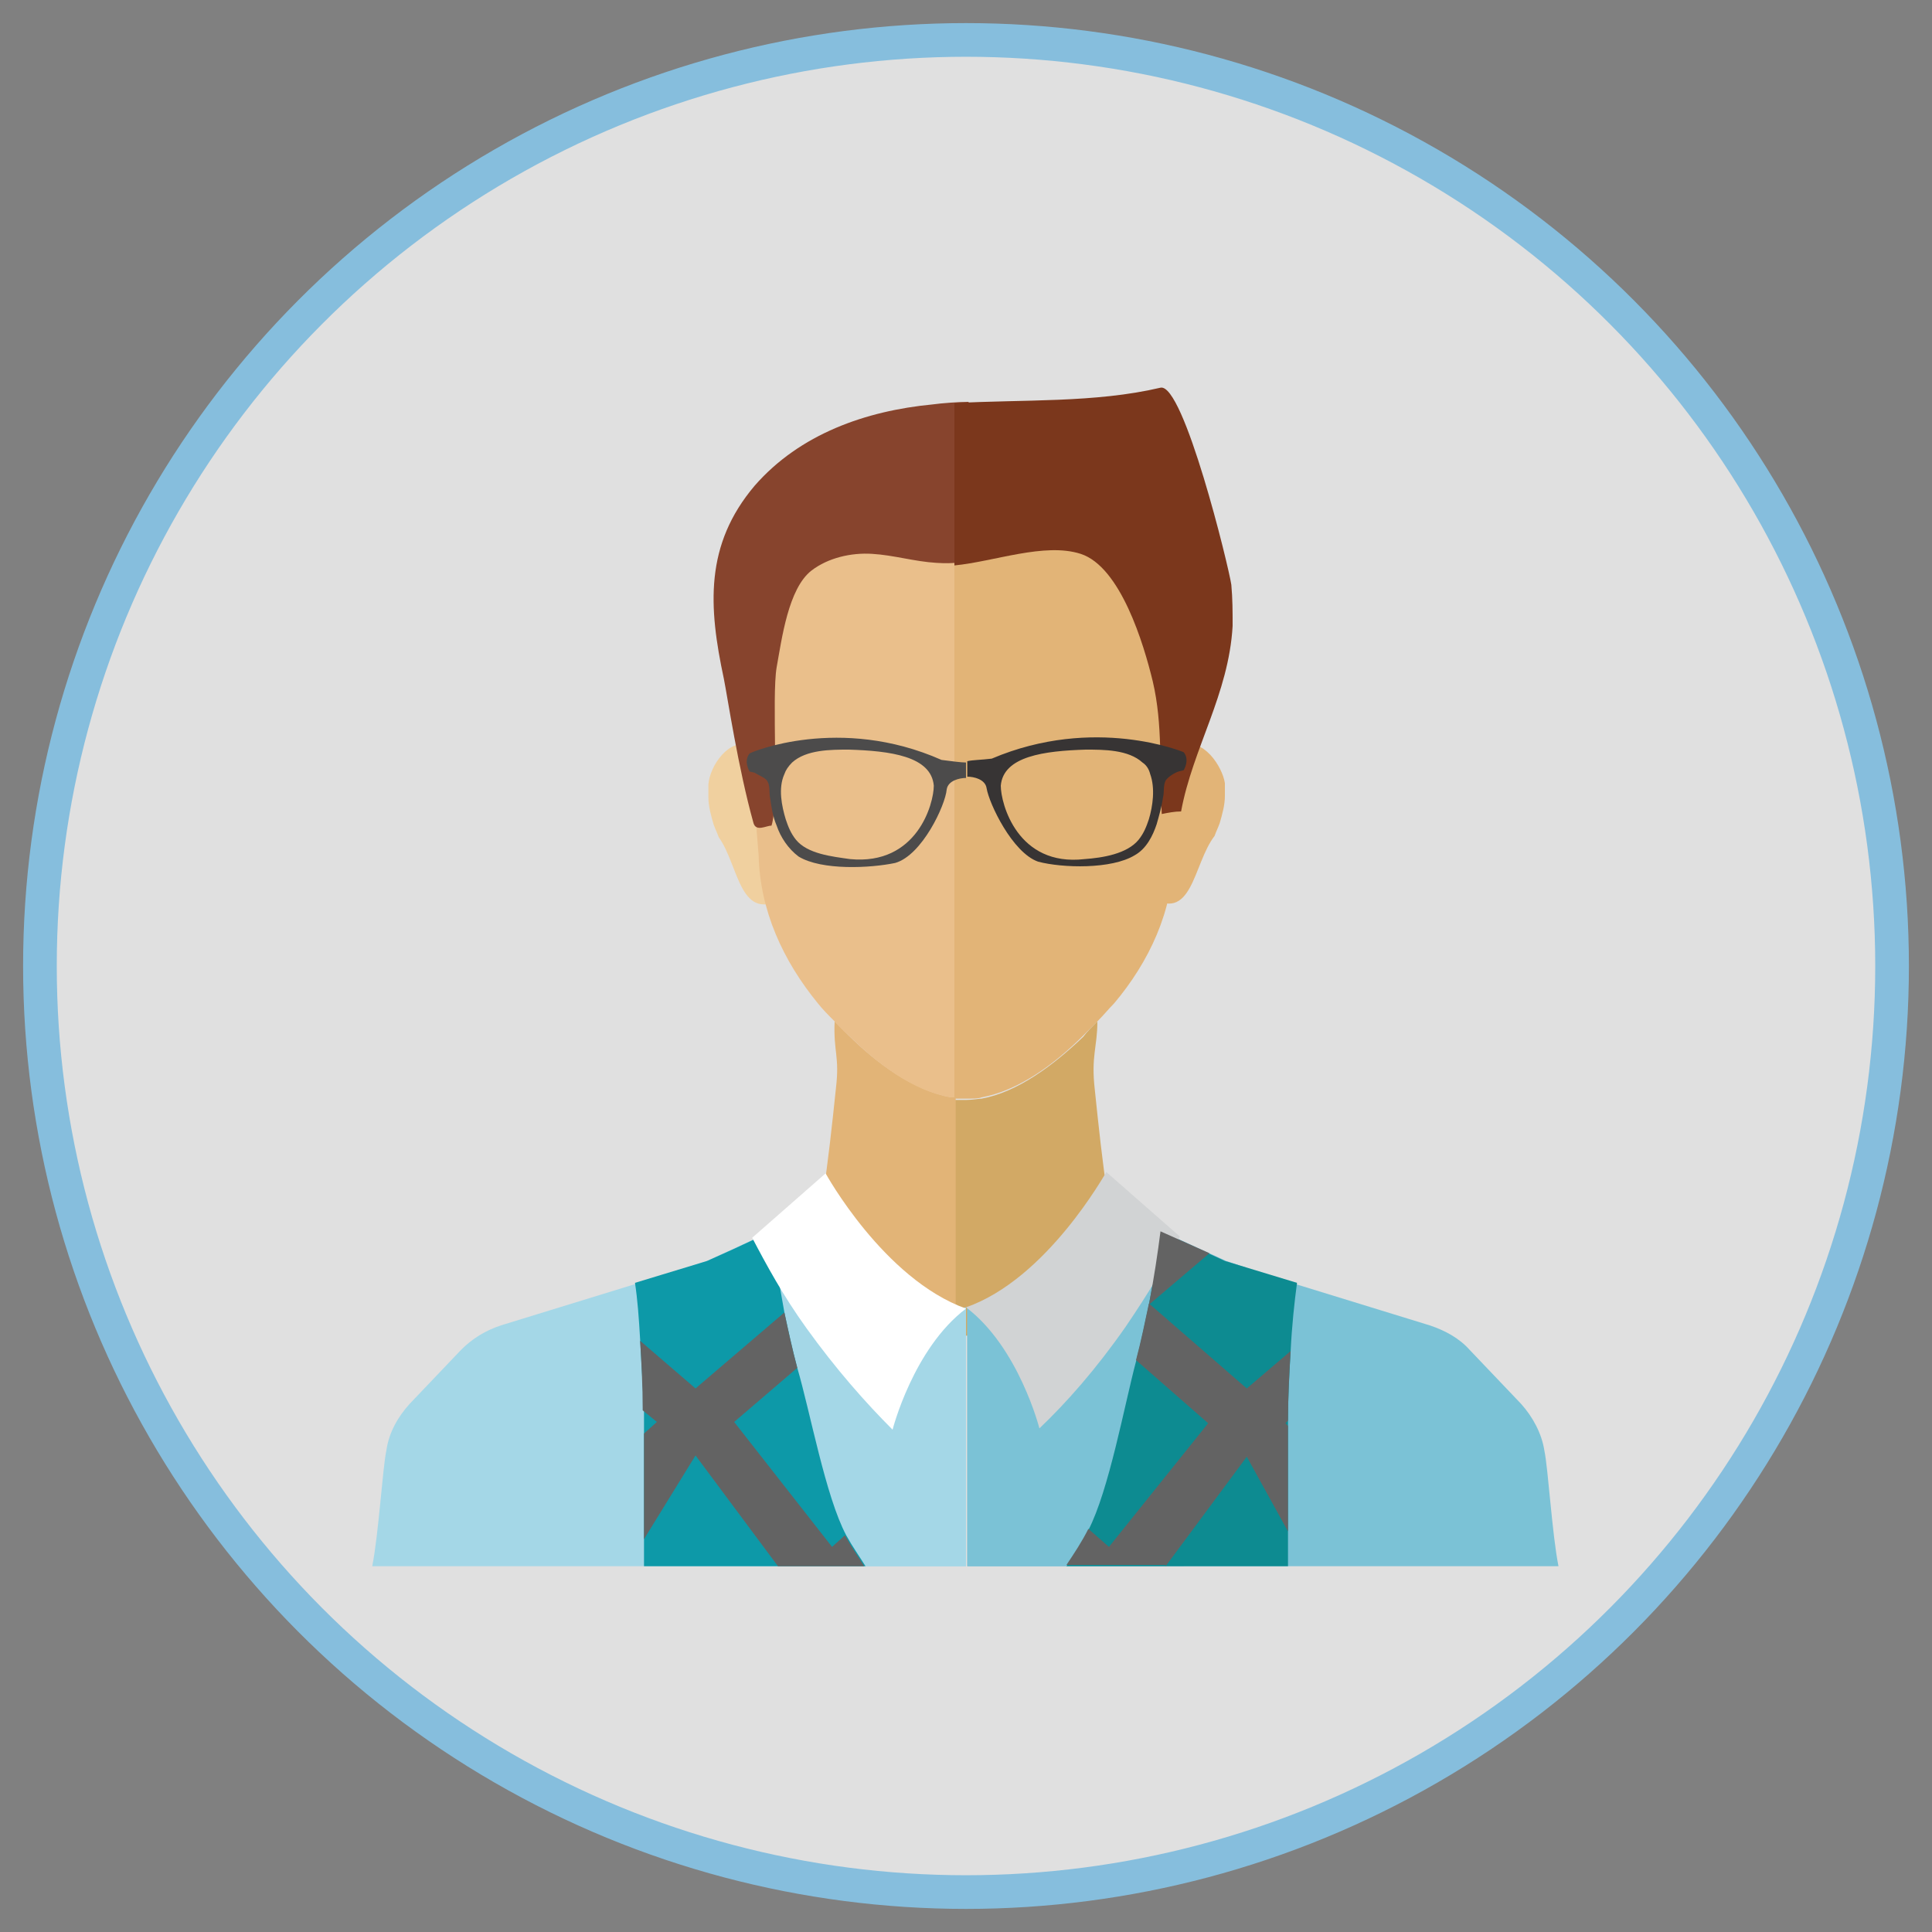 <?xml version="1.0" encoding="utf-8"?>
<!-- Generator: Adobe Illustrator 23.0.3, SVG Export Plug-In . SVG Version: 6.00 Build 0)  -->
<svg version="1.1" id="Layer_1" xmlns="http://www.w3.org/2000/svg" xmlns:xlink="http://www.w3.org/1999/xlink" x="0px" y="0px"
	 viewBox="0 0 150 150" style="enable-background:new 0 0 150 150;" xml:space="preserve">
<rect x="0" y="0" width="150" height="150" fill="#808080" stroke="none"/>
<style type="text/css">
	.st0{fill:#E0E0E0;stroke:#86BEDD;stroke-width:2.614;stroke-miterlimit:10;}
	.st1{fill:#F0D09F;}
	.st2{fill:#E2B477;}
	.st3{fill:#D2A965;}
	.st4{fill:#EABF8B;}
	.st5{fill:#A4D7E7;}
	.st6{fill:#0D99A8;}
	.st7{fill:#FFFFFF;}
	.st8{fill:#7BC2D6;}
	.st9{fill:#0D8B91;}
	.st10{fill:#D1D3D4;}
	.st11{fill:#636363;}
	.st12{fill:#87442D;}
	.st13{fill:#7B371C;}
	.st14{fill:#4C4B4B;}
	.st15{fill:#373434;}
</style>
<title>user-persona-1</title>
<circle class="st0" cx="75" cy="75" r="71.9"/>
<g id="_x31_3">
	<g>
		<g>
			<g>
				<path class="st1" d="M60.1,62.6c0.2-0.9-0.4-2.3-0.7-3.1c-0.1-0.2-0.2-0.5-0.3-0.7c-0.2-0.4-0.5-0.7-0.8-0.9
					c-1.7-0.7-3.2,1.6-3.3,3c0,0.3,0,0.7,0,1c0,0.7,0.2,1.4,0.4,2.1c0.1,0.3,0.3,0.7,0.4,1c1.6,2.2,1.6,6.9,5.2,4.6
					c1.2-1.2,0-4.7-0.8-5.9C60.1,63.3,60.1,63,60.1,62.6z"/>
			</g>
			<g>
				<path class="st2" d="M91.7,57.9c-0.4,0.2-0.6,0.5-0.8,0.9c-0.1,0.2-0.2,0.5-0.3,0.7c-0.3,0.8-0.8,2.2-0.7,3.1
					c0.1,0.4,0.1,0.7,0,1c-0.8,1.2-2,4.7-0.8,5.9c3.5,2.4,3.5-2.4,5.2-4.6c0.1-0.3,0.3-0.7,0.4-1c0.2-0.7,0.4-1.4,0.4-2.1
					c0-0.4,0-0.7,0-1C94.9,59.5,93.4,57.2,91.7,57.9z"/>
			</g>
		</g>
		<g>
			<g>
				<path class="st3" d="M85.2,79.3C85.2,79.3,85.2,79.3,85.2,79.3c-0.4,0.4-0.8,0.8-1.1,1.2c-2.3,2.2-5.1,4.3-7.9,4.8
					c-0.2,0-0.7,0.1-1.2,0.1c-0.3,0-1.6,0-1.9,0v18.3c0.2,0,1.4,0,1.6,0c0.1,0,0.5,0,0.6,0c6,0.8,6.1-5.5,10.7-10.8
					c-0.4-2.6-0.7-5.4-1-8.3C84.7,82,85.2,81.3,85.2,79.3z"/>
			</g>
			<g>
				<path class="st2" d="M65.8,80.3c-0.3-0.3-0.7-0.7-1-1c0,0,0,0,0,0c-0.1,2.4,0.4,2.7,0.1,5.2c-0.3,2.9-0.6,5.6-1,8.3
					c4.5,5.1,4.9,11.1,10.3,10.8V85.2c-0.1,0-0.3,0-0.3,0C71,84.7,68.1,82.6,65.8,80.3z"/>
			</g>
			<g>
				<path class="st4" d="M58.8,50.5c-0.2,0.9-0.3,1.9-0.3,2.9c-0.5,3.4,0.4,12.8,0.4,13c0.1,4.3,1.9,8.2,4.6,11.5
					c0.4,0.5,0.8,0.9,1.3,1.4c0.3,0.3,0.6,0.7,1,1c2.3,2.3,5.1,4.4,8,4.9c0.1,0,1.2,0,1.3,0V40C65.7,40.6,60.1,42.7,58.8,50.5z"/>
			</g>
			<g>
				<path class="st2" d="M91.2,50.5C89.8,42.5,85,40.5,75,39.9c-0.3,0-0.6,0-0.9,0.1v45.3c0.2,0,0.5,0,0.9,0c0.5,0,1,0,1.2-0.1
					c2.8-0.5,5.6-2.5,7.9-4.8c0.4-0.4,0.7-0.7,1.1-1.1c0.5-0.5,0.9-1,1.3-1.4c2.7-3.2,4.6-7.2,4.6-11.5c0-0.2,0.9-9.7,0.4-13
					C91.5,52.4,91.4,51.5,91.2,50.5z"/>
			</g>
		</g>
		<g>
			<g>
				<path class="st5" d="M75,121.6l0-20.1c0,0-2.8,5.9-5.9,4.3l-4.9-12.2l-4.3,2l-5,2.3l-1.5,0.5l-4.1,1.3l-10.4,3.2
					c-1.2,0.4-2.2,1-3.1,1.9l-4,4.2c-0.9,1-1.6,2.2-1.8,3.6c-0.3,1.4-0.6,6.5-1.1,9H75z"/>
			</g>
			<g>
				<path class="st5" d="M75,121.6l0-20.1c0,0-6.8,0.9-8.3,2.7l-2.5-10.6l-4.3,2l-5,2.3l-1.5,0.5c0.6,4.7,2,15.7,4.8,23.2H75z"/>
			</g>
			<g>
				<path class="st6" d="M50,109.4c0,0.6,0,1.2,0,1.8c0,1.6,0,6.4,0,8.2c0,0.7,0,1.4,0,2.2h17.2c-0.5-0.8-1-1.5-1.5-2.4
					c-1.6-3-2.8-9.6-3.8-13c-0.4-1.5-0.7-2.9-1-4.3c-0.1-0.6-0.2-1.1-0.3-1.7c-0.3-1.7-0.6-3.3-0.7-4.6l-3,1.4l-2,0.9l-5.6,1.7
					c0.2,1.3,0.3,2.7,0.4,4.4C49.8,105.7,49.9,107.5,50,109.4z"/>
			</g>
			<g>
				<path class="st7" d="M64.1,91.1l-5.7,5c1.1,2.1,2.4,4.5,4.2,7c2.3,3.2,4.6,5.8,6.7,7.9c0,0,1.6-6.3,5.7-9.4
					C68.6,99.3,64.1,91.1,64.1,91.1z"/>
			</g>
		</g>
		<g>
			<g>
				<path class="st8" d="M121,121.6c-0.5-2.5-0.8-7.6-1.1-9c-0.2-1.3-0.9-2.6-1.8-3.6l-4-4.2c-0.8-0.9-1.9-1.5-3.1-1.9l-10.4-3.2
					l-4.1-1.3l-1.5-0.5l-5-2.3l-4.3-2L81,105.8c-3.2,1.6-5.9-4.3-5.9-4.3l0,20.1H121z"/>
			</g>
			<g>
				<path class="st8" d="M91.9,121.6c2.7-7.5,4.1-18.5,4.8-23.2l-1.5-0.5l-5-2.3l-4.3-2l-2.5,10.6c-1.5-1.9-8.3-2.7-8.3-2.7l0,20.1
					H91.9z"/>
			</g>
			<g>
				<path class="st9" d="M100,121.6c0-0.9,0-1.8,0-2.7c0-1.8,0-6.6,0-8.2c0-0.1,0-0.2,0-0.3c0-1.9,0.1-3.7,0.2-5.4
					c0.1-2.1,0.3-3.9,0.5-5.4l-5.6-1.7l-1.3-0.6l-3.7-1.7c-0.2,1.6-0.5,3.6-0.9,5.7l0,0c-0.3,1.4-0.6,2.9-1,4.4
					c-0.9,3.4-2.1,10-3.7,13.1c-0.5,1-1.1,1.9-1.7,2.8H100z"/>
			</g>
			<g>
				<path class="st10" d="M75,101.5c4.1,3.1,5.7,9.4,5.7,9.4c2.1-2,4.4-4.6,6.7-7.9c1.7-2.5,3.1-4.8,4.2-7l-5.7-5
					C85.8,91.1,81.3,99.3,75,101.5z"/>
			</g>
		</g>
		<g>
			<path class="st11" d="M90.1,95.6c-0.2,1.6-0.5,3.6-0.9,5.7l4.7-4L90.1,95.6z"/>
			<path class="st11" d="M90.5,121.6l6.3-8.5l3.2,5.8c0-1.8,0-6.6,0-8.2l-0.2-0.2l0.2-0.2c0-1.9,0.1-3.7,0.2-5.4l-3.4,2.9l-7.6-6.6
				c-0.3,1.4-0.6,2.9-1,4.4l5.6,4.9l-7.7,9.6l-1.6-1.4c-0.5,1-1.1,1.9-1.7,2.8H90.5z"/>
			<path class="st11" d="M51,110.4l-1,0.9c0,1.6,0,6.4,0,8.2l4-6.5l6.4,8.6h6.7c-0.5-0.8-1-1.5-1.5-2.4l-1,0.9l-7.6-9.7l4.9-4.2
				c-0.4-1.5-0.7-2.9-1-4.3l-6.9,5.9l-4.3-3.7c0.1,1.6,0.2,3.5,0.2,5.4L51,110.4z"/>
		</g>
		<g>
			<path class="st12" d="M58.6,37.7c-3.9,4.6-3.6,9.4-2.4,15c0.3,1.5,1.1,6.9,2.3,11.2c0.2,0.7,1,0.2,1.4,0.2c0.6-1.8,0-10,0.4-12.3
				c0.4-2.2,0.9-6.1,2.7-7.5c1.3-1,3.1-1.4,4.7-1.3c1.7,0.1,3.3,0.6,5,0.7c1.5,0.1,1.9-0.1,2.5-0.1V31.2c-0.7,0-2.1,0.1-2.8,0.2
				C67.2,31.9,62.1,33.7,58.6,37.7z"/>
		</g>
		<g>
			<path class="st13" d="M90.1,30.1C85,31.3,79.4,31,74.1,31.3v12.6c3.1-0.3,7-1.8,9.8-0.9c3.1,1,4.9,7,5.6,9.9
				c0.8,3.4,0.5,6.8,0.7,10.3c0.5-0.1,1-0.2,1.5-0.2c0.9-4.9,3.7-9.1,4-14.4c0-1.1,0-2.1-0.1-3.2C95.4,44,91.9,29.7,90.1,30.1z"/>
		</g>
	</g>
	<g>
		<g>
			<path class="st14" d="M58.2,58.5c-0.5,0.6,0,1.4,0,1.4c0,0,0.4,0.1,0.4,0.1c0.3,0.2,0.9,0.4,1,0.7c0.2,0.3,0.1,0.9,0.2,1.3
				c0.1,0.7,0.2,1.4,0.5,2.1c0.3,0.9,0.9,1.8,1.7,2.4c1.8,1.1,5.6,0.9,7.5,0.5c2.1-0.6,3.9-4.5,4-5.7c0.1-0.7,1-0.9,1.5-0.9v-1.2
				c-0.4,0-1.1-0.1-1.9-0.2C65.2,55.5,58.3,58.4,58.2,58.5z M66,66.7c-1.4-0.2-3.3-0.4-4.2-1.5c-0.4-0.5-0.6-1-0.8-1.6
				c-0.3-1-0.6-2.4-0.1-3.5c0.1-0.3,0.3-0.6,0.6-0.9c1.1-1,3-1,4.4-1c3.2,0.1,6.4,0.5,6.6,2.8C72.5,62.4,71.2,67.2,66,66.7z"/>
		</g>
		<g>
			<path class="st15" d="M77,58.9c-0.8,0.1-1.5,0.1-1.9,0.2c0,0,0,0,0,0v1.2c0,0,0,0,0,0c0.5,0,1.4,0.2,1.5,0.9c0.2,1.2,2,5,4,5.7
				c1.9,0.5,5.7,0.6,7.5-0.5c0.9-0.5,1.4-1.5,1.7-2.4c0.2-0.7,0.4-1.4,0.5-2.1c0.1-0.4,0-0.9,0.2-1.3c0.2-0.3,0.7-0.6,1-0.7
				c0,0,0.4-0.1,0.4-0.1c0,0,0.5-0.8,0-1.4C91.9,58.4,85,55.5,77,58.9z M89.2,63.6c-0.2,0.6-0.4,1.1-0.8,1.6
				c-0.9,1.1-2.8,1.4-4.2,1.5c-5.2,0.6-6.5-4.3-6.5-5.7c0.2-2.3,3.4-2.7,6.6-2.8c1.4,0,3.3,0,4.4,1c0.3,0.2,0.5,0.5,0.6,0.9
				C89.7,61.2,89.5,62.6,89.2,63.6z"/>
		</g>
	</g>
</g>
</svg>
